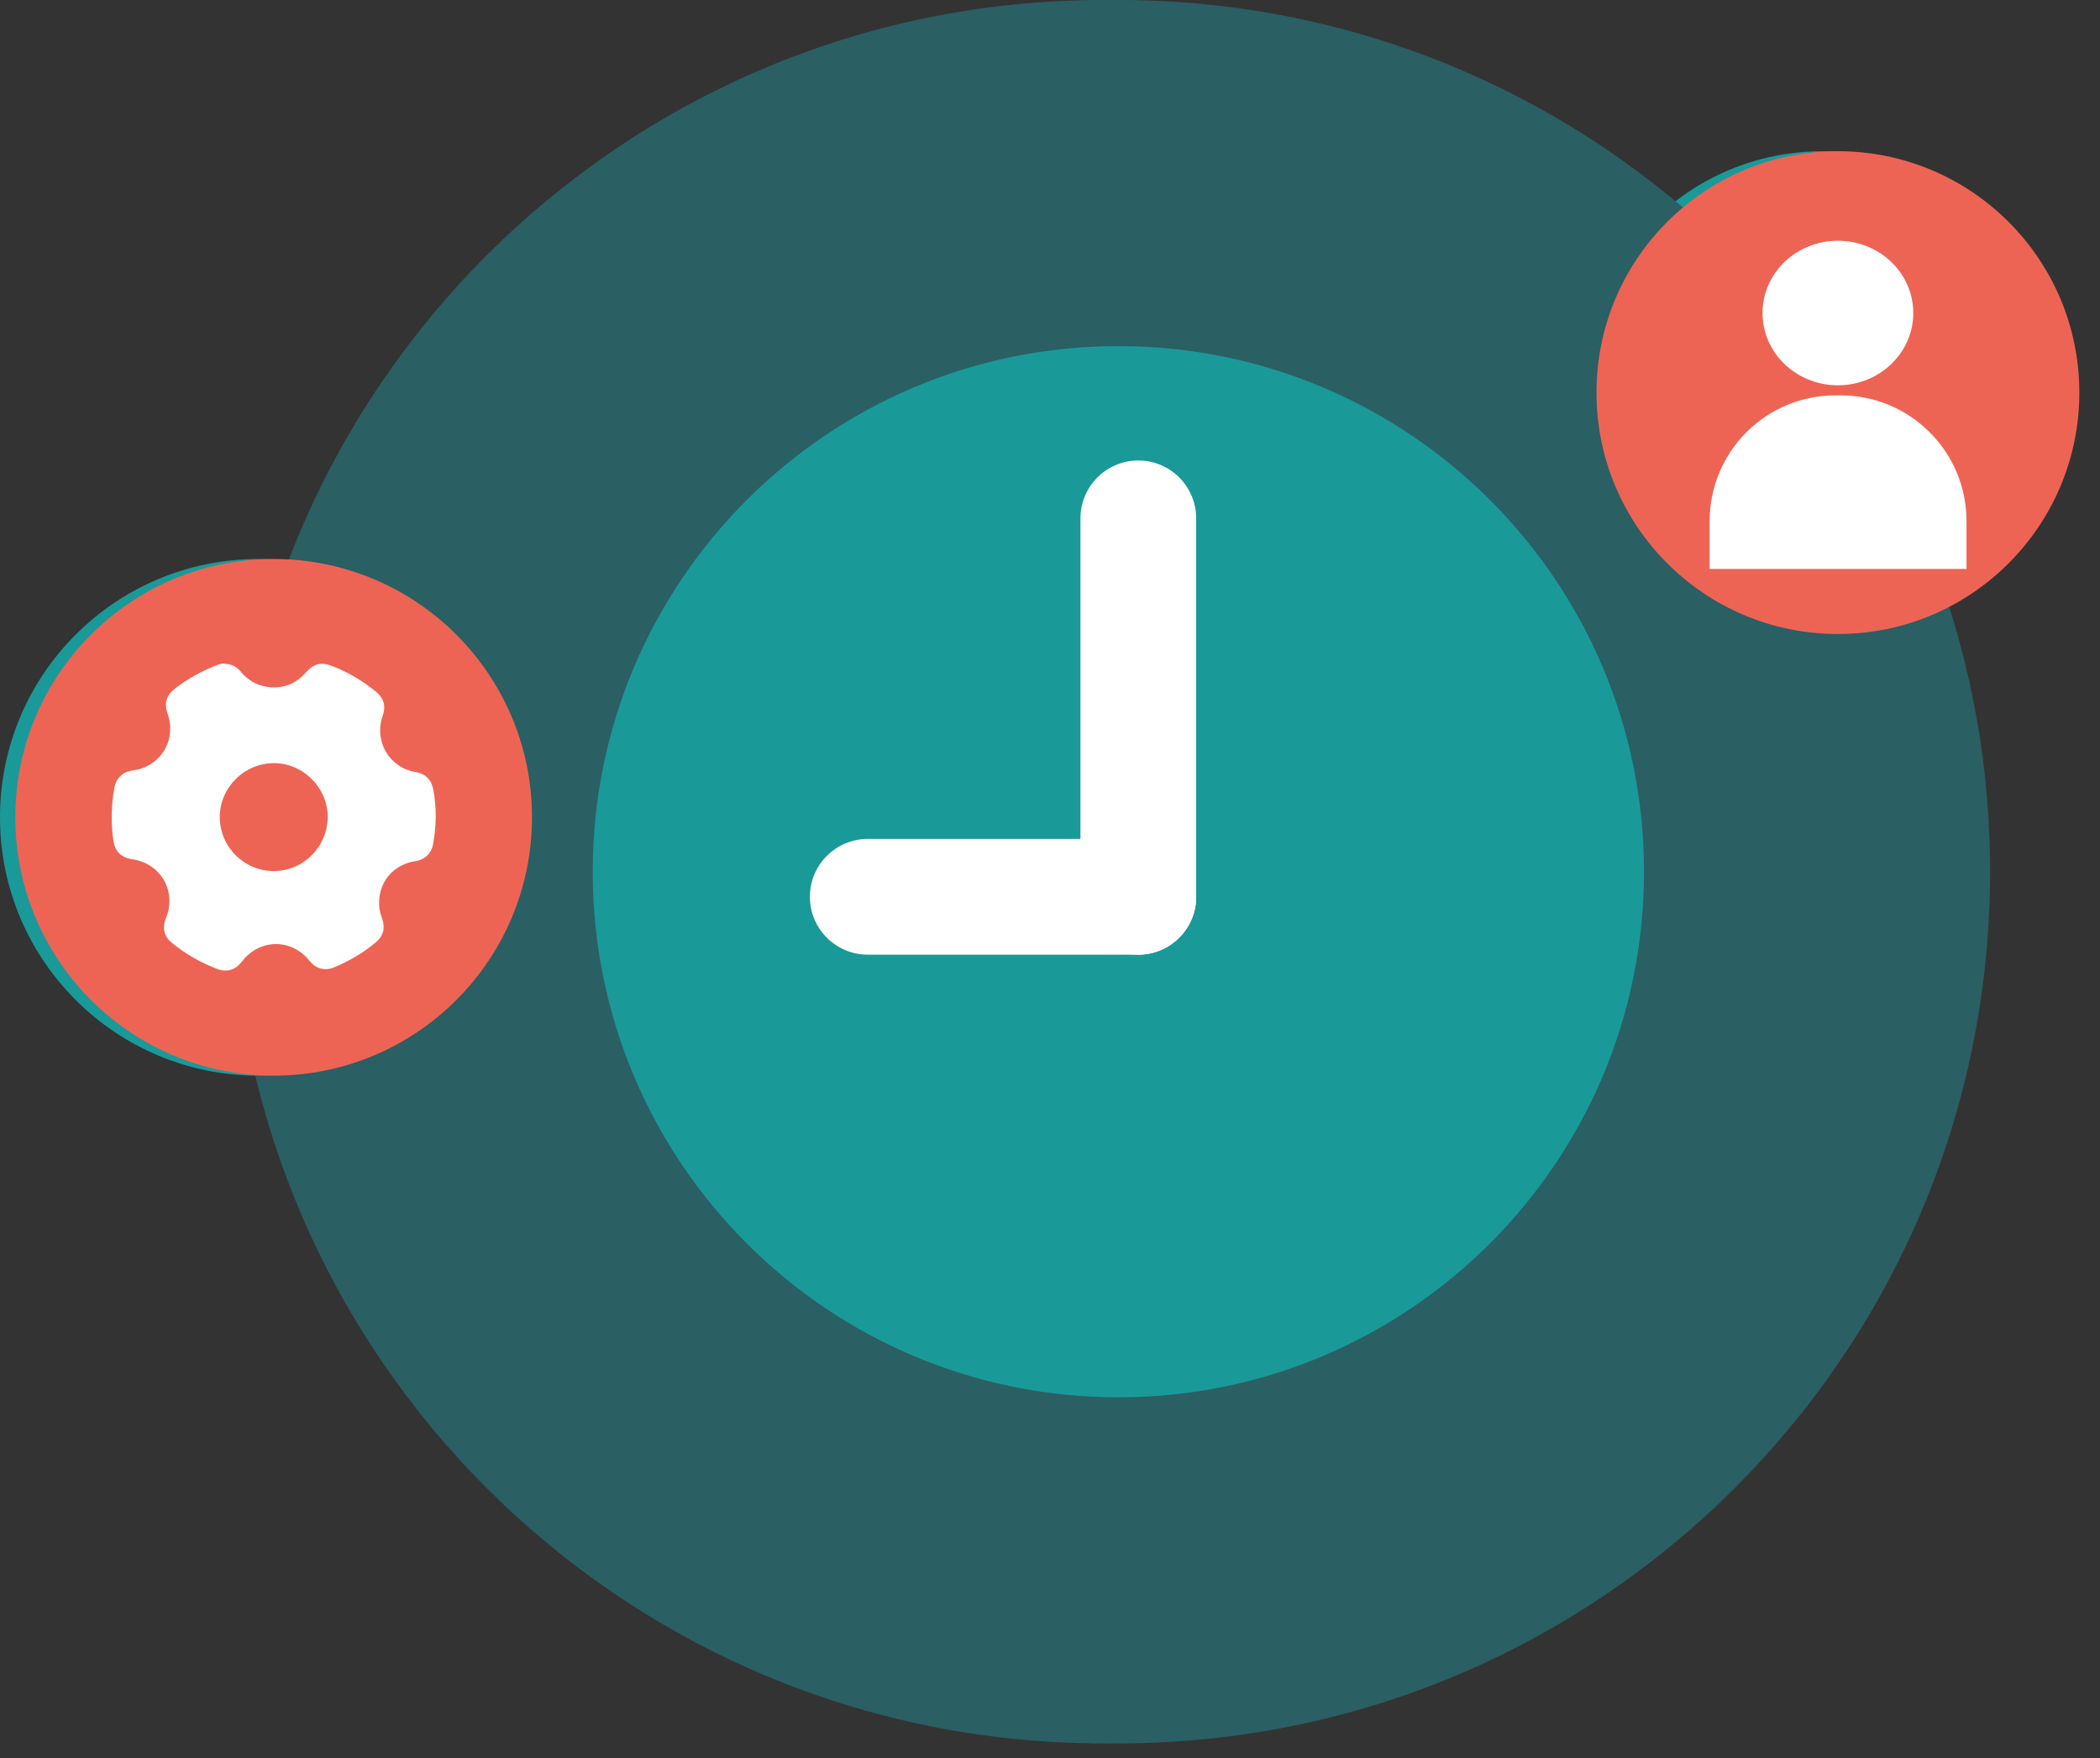 <svg width="129" height="108" viewBox="0 0 129 108" fill="none" xmlns="http://www.w3.org/2000/svg">
<rect x="0" y="0" width="129" height="108" fill="#333333" stroke="none"/>
<g clip-path="url(#clip0_419_8862)">
<path d="M67.76 107.1C97.335 107.1 121.31 83.125 121.31 53.55C121.31 23.975 97.335 0 67.76 0C38.185 0 14.21 23.975 14.21 53.55C14.21 83.125 38.185 107.1 67.76 107.1Z" fill="#2A5F63"/>
<path d="M67.76 85.842C85.593 85.842 100.05 71.385 100.05 53.552C100.05 35.718 85.593 21.262 67.76 21.262C49.927 21.262 35.47 35.718 35.47 53.552C35.47 71.385 49.927 85.842 67.76 85.842Z" fill="#1A9999"/>
<path d="M111.96 38.949C120.15 38.949 126.79 32.309 126.79 24.119C126.79 15.929 120.15 9.289 111.96 9.289C103.77 9.289 97.13 15.929 97.13 24.119C97.13 32.309 103.77 38.949 111.96 38.949Z" fill="#1A9999"/>
<path d="M111.96 23.669C114.517 23.669 116.59 21.681 116.59 19.229C116.59 16.777 114.517 14.789 111.96 14.789C109.403 14.789 107.33 16.777 107.33 19.229C107.33 21.681 109.403 23.669 111.96 23.669Z" fill="white"/>
<path d="M111.8 24.289H112.13C116.4 24.289 119.86 27.749 119.86 32.019V34.949H104.08V32.019C104.08 27.749 107.54 24.289 111.81 24.289H111.8Z" fill="white"/>
<path d="M15.87 66.08C24.635 66.08 31.74 58.975 31.74 50.21C31.74 41.445 24.635 34.34 15.87 34.34C7.105 34.34 0 41.445 0 50.21C0 58.975 7.105 66.08 15.87 66.08Z" fill="#1A9999"/>
<path d="M12.85 40.782C13.27 40.782 13.59 40.952 13.85 41.262C14.29 41.792 14.84 42.112 15.52 42.202C16.46 42.322 17.23 42.012 17.85 41.312C18.33 40.772 18.78 40.652 19.46 40.912C20.43 41.292 21.32 41.812 22.13 42.472C22.65 42.902 22.78 43.362 22.56 44.002C22.03 45.552 22.98 47.162 24.6 47.432C25.19 47.532 25.55 47.882 25.67 48.482C25.89 49.632 25.87 50.772 25.65 51.922C25.55 52.432 25.13 52.822 24.62 52.892C23.2 53.102 22.28 54.202 22.35 55.632C22.36 55.892 22.44 56.162 22.53 56.412C22.74 57.012 22.61 57.512 22.12 57.912C21.35 58.552 20.49 59.052 19.57 59.432C19.02 59.662 18.46 59.512 18.09 59.042C16.97 57.632 15 57.652 13.91 59.082C13.52 59.592 12.99 59.752 12.39 59.522C11.38 59.132 10.45 58.602 9.61 57.912C9.13 57.522 9.01 56.992 9.26 56.382C9.87 54.912 9.1 53.302 7.58 52.872C7.48 52.842 7.38 52.822 7.28 52.802C6.49 52.702 6.11 52.322 6.01 51.542C5.87 50.482 5.9 49.422 6.09 48.372C6.2 47.802 6.63 47.402 7.2 47.332C8.9 47.132 9.93 45.472 9.36 43.862C9.13 43.212 9.27 42.722 9.82 42.292C10.6 41.692 11.46 41.222 12.38 40.862C12.46 40.832 12.55 40.802 12.64 40.782C12.71 40.762 12.79 40.772 12.85 40.762V40.782ZM15.89 46.882C14.06 46.882 12.56 48.382 12.56 50.192C12.56 52.022 14.05 53.512 15.88 53.512C17.7 53.512 19.19 52.012 19.19 50.182C19.19 48.382 17.68 46.882 15.89 46.882Z" fill="white"/>
<path d="M72.54 55.089V31.849C72.54 29.883 70.948 28.289 68.985 28.289C67.022 28.289 65.43 29.883 65.43 31.849V55.089C65.43 57.055 67.022 58.649 68.985 58.649C70.948 58.649 72.54 57.055 72.54 55.089Z" fill="white"/>
<path d="M52.37 58.648H68.98C70.946 58.648 72.54 57.057 72.54 55.093C72.54 53.13 70.946 51.538 68.98 51.538H52.37C50.404 51.538 48.81 53.13 48.81 55.093C48.81 57.057 50.404 58.648 52.37 58.648Z" fill="white"/>
<path d="M68.7 107.1C98.275 107.1 122.25 83.125 122.25 53.55C122.25 23.975 98.275 0 68.7 0C39.125 0 15.15 23.975 15.15 53.55C15.15 83.125 39.125 107.1 68.7 107.1Z" fill="#2A5F63"/>
<path d="M68.7 85.842C86.533 85.842 100.99 71.385 100.99 53.552C100.99 35.718 86.533 21.262 68.7 21.262C50.867 21.262 36.41 35.718 36.41 53.552C36.41 71.385 50.867 85.842 68.7 85.842Z" fill="#1A9999"/>
<path d="M112.9 38.949C121.09 38.949 127.73 32.309 127.73 24.119C127.73 15.929 121.09 9.289 112.9 9.289C104.71 9.289 98.07 15.929 98.07 24.119C98.07 32.309 104.71 38.949 112.9 38.949Z" fill="#EE6454"/>
<path d="M112.9 23.669C115.457 23.669 117.53 21.681 117.53 19.229C117.53 16.777 115.457 14.789 112.9 14.789C110.343 14.789 108.27 16.777 108.27 19.229C108.27 21.681 110.343 23.669 112.9 23.669Z" fill="white"/>
<path d="M112.74 24.289H113.07C117.34 24.289 120.8 27.749 120.8 32.019V34.949H105.02V32.019C105.02 27.749 108.48 24.289 112.75 24.289H112.74Z" fill="white"/>
<path d="M16.81 66.08C25.575 66.08 32.68 58.975 32.68 50.21C32.68 41.445 25.575 34.34 16.81 34.34C8.045 34.34 0.94 41.445 0.94 50.21C0.94 58.975 8.045 66.08 16.81 66.08Z" fill="#EE6454"/>
<path d="M13.79 40.782C14.21 40.782 14.53 40.952 14.79 41.262C15.23 41.792 15.78 42.112 16.46 42.202C17.4 42.322 18.17 42.012 18.79 41.312C19.27 40.772 19.72 40.652 20.4 40.912C21.37 41.292 22.26 41.812 23.07 42.472C23.59 42.902 23.72 43.362 23.5 44.002C22.97 45.552 23.92 47.162 25.54 47.432C26.13 47.532 26.49 47.882 26.61 48.482C26.83 49.632 26.81 50.772 26.59 51.922C26.49 52.432 26.07 52.822 25.56 52.892C24.14 53.102 23.22 54.202 23.29 55.632C23.3 55.892 23.38 56.162 23.47 56.412C23.68 57.012 23.55 57.512 23.06 57.912C22.29 58.552 21.43 59.052 20.51 59.432C19.96 59.662 19.4 59.512 19.03 59.042C17.91 57.632 15.94 57.652 14.85 59.082C14.46 59.592 13.93 59.752 13.33 59.522C12.32 59.132 11.39 58.602 10.55 57.912C10.07 57.522 9.95 56.992 10.2 56.382C10.81 54.912 10.04 53.302 8.52 52.872C8.42 52.842 8.32 52.822 8.22 52.802C7.43 52.702 7.05 52.322 6.95 51.542C6.81 50.482 6.84 49.422 7.03 48.372C7.14 47.802 7.57 47.402 8.14 47.332C9.84 47.132 10.87 45.472 10.3 43.862C10.07 43.212 10.21 42.722 10.76 42.292C11.54 41.692 12.4 41.222 13.32 40.862C13.4 40.832 13.49 40.802 13.58 40.782C13.65 40.762 13.73 40.772 13.79 40.762V40.782ZM16.83 46.882C15 46.882 13.5 48.382 13.5 50.192C13.5 52.022 14.99 53.512 16.82 53.512C18.64 53.512 20.13 52.012 20.13 50.182C20.13 48.382 18.62 46.882 16.83 46.882Z" fill="white"/>
<path d="M73.48 55.089V31.849C73.48 29.883 71.888 28.289 69.925 28.289C67.962 28.289 66.37 29.883 66.37 31.849V55.089C66.37 57.055 67.962 58.649 69.925 58.649C71.888 58.649 73.48 57.055 73.48 55.089Z" fill="white"/>
<path d="M53.31 58.648H69.92C71.886 58.648 73.48 57.057 73.48 55.093C73.48 53.13 71.886 51.538 69.92 51.538H53.31C51.344 51.538 49.75 53.13 49.75 55.093C49.75 57.057 51.344 58.648 53.31 58.648Z" fill="white"/>
</g>
<defs>
<clipPath id="clip0_419_8862">
<rect width="128.8" height="107.11" fill="white"/>
</clipPath>
</defs>
</svg>
